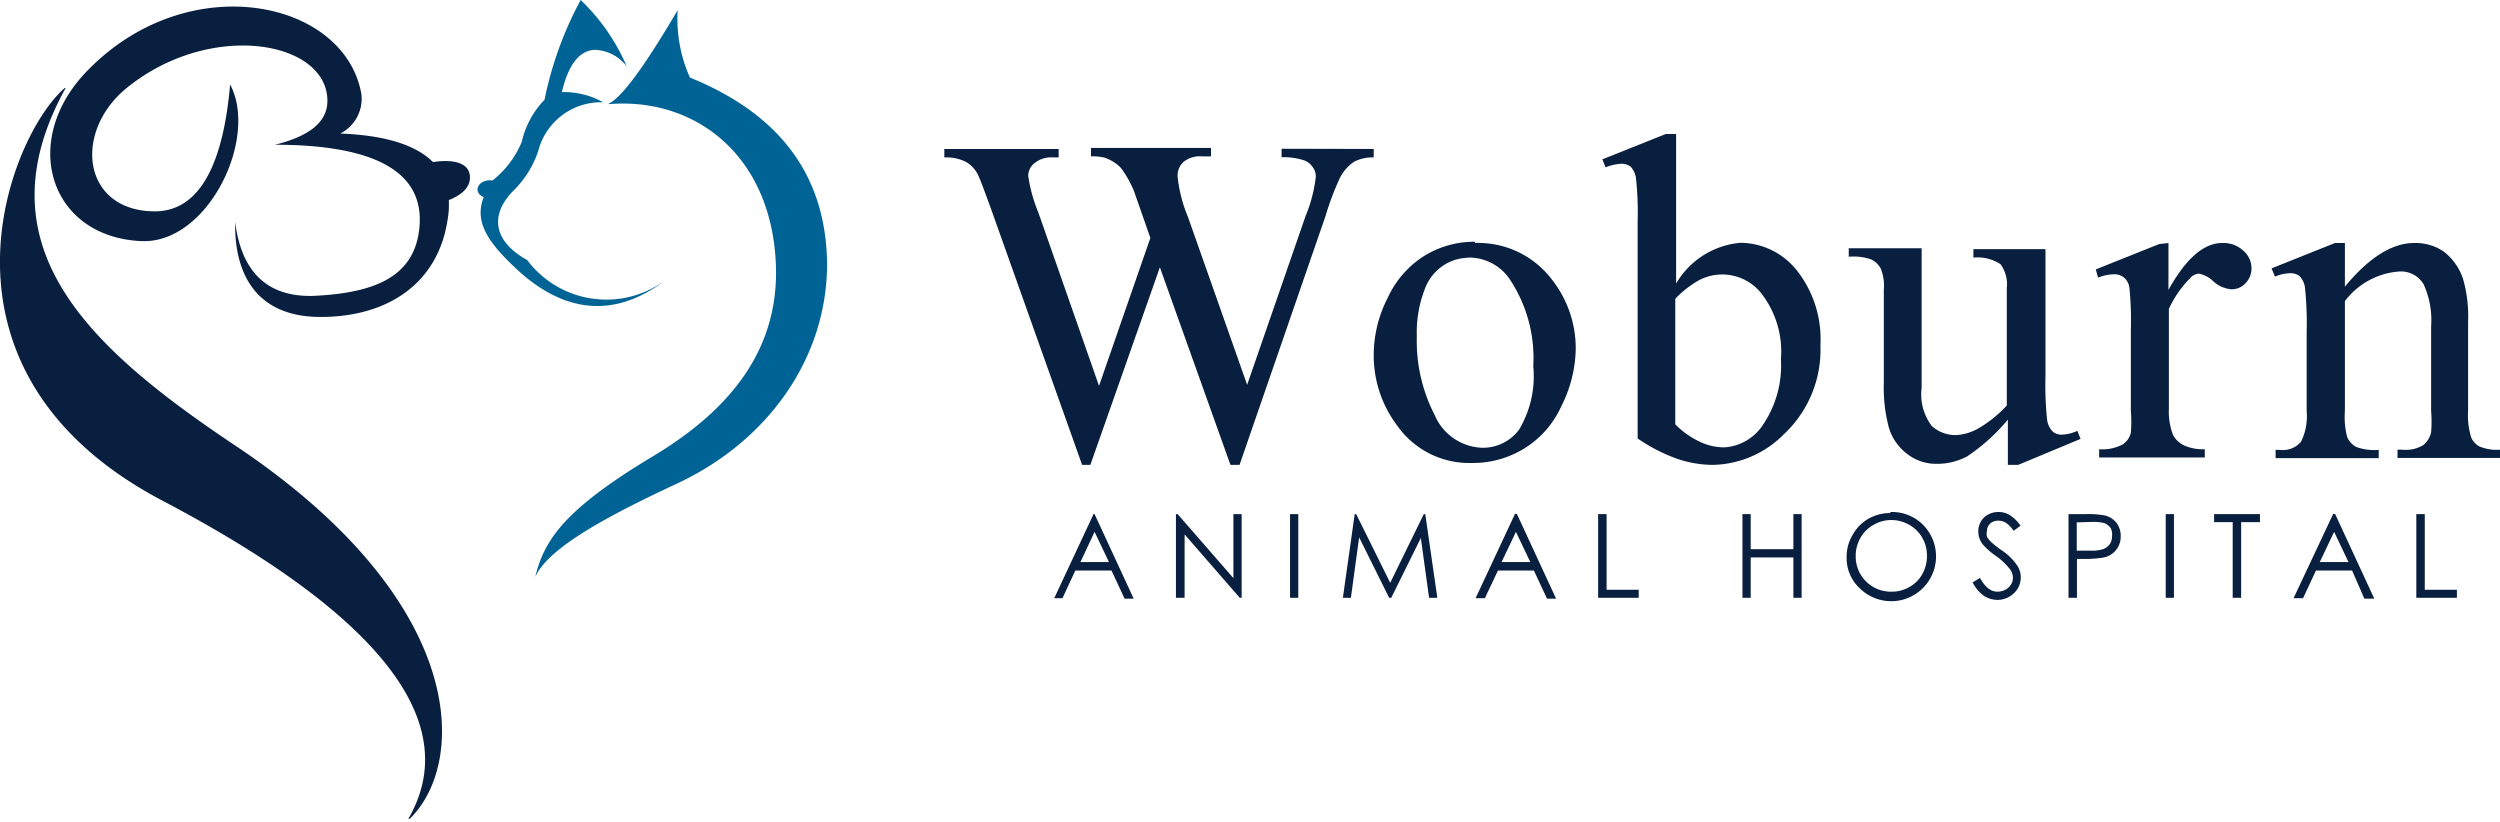 <svg xmlns="http://www.w3.org/2000/svg" xmlns:xlink="http://www.w3.org/1999/xlink" id="Layer_1" data-name="Layer 1" viewBox="0 0 118.31 38.89"><defs><clipPath id="clip-path" transform="translate(-.11)"><path fill="none" d="M0 .02h119.27v38.73H0z"/></clipPath><style>.cls-3{fill:#091f40}</style></defs><g clip-path="url(#clip-path)"><path d="M11 4c-.31 3.56-1.35 6.09-3.69 6C4 9.9 3.57 6.23 6.11 4.16 10 1 15.43 1.89 15.6 4.64c.08 1.17-.94 1.83-2.48 2.21 4.57 0 7 1.2 6.85 3.76S17.73 13.86 15 14c-2.27.09-3.47-1.17-3.76-3.49C11.19 13 12.27 15 15.28 15c3.2 0 5.53-1.6 6-4.53a4.19 4.19 0 00.07-1c.57-.23 1-.57 1-1.07 0-.73-.84-.87-1.75-.73-.81-.81-2.26-1.27-4.39-1.35a1.84 1.84 0 001-1.88C16.42 0 9.07-1.55 4.31 3.28 1 6.59 2.42 11.21 6.79 11.41 9.94 11.56 12.36 6.55 11 4m-7.78.16c-4.12 7.44 1 12.23 8 16.91 11.28 7.52 11 15.29 8.13 17.82 2.89-4.73-1.47-9.89-11.52-15.18C-3.91 17.56.53 6.43 3.18 4.16" class="cls-3" transform="translate(-.11)"/><path fill="#006395" d="M31.41 13.39a4.69 4.69 0 01-6.35-1.08c-1.66-.93-1.78-2.2-.58-3.36a4.71 4.71 0 001.1-1.8 3.07 3.07 0 013.07-2.31 3.76 3.76 0 00-1.95-.48c.29-1.25.82-2 1.59-2a2 2 0 011.48.78A9.59 9.59 0 0027.59 0a17 17 0 00-1.71 4.72 4.19 4.19 0 00-1.08 2 4.55 4.55 0 01-1.38 1.82c-.64-.09-1 .53-.42.79-.45 1.15.18 2.11 1.5 3.35 2 1.89 4.35 2.55 6.91.72m-2.52-8.48c.63-.27 1.75-1.82 3.29-4.44a6.8 6.8 0 00.58 3.19c4.48 1.82 6.45 4.86 6.49 8.82 0 4.38-2.71 8.33-7.07 10.38-3.39 1.58-6.12 3.06-6.74 4.43.44-1.83 1.5-3.26 5.59-5.72 3.61-2.17 5.93-5 5.8-9-.18-5.21-3.81-8-7.94-7.65" transform="translate(-.11)"/></g><path d="M65.12 7.05v.4a1.9 1.9 0 00-.92.2 2 2 0 00-.68.77 12.9 12.9 0 00-.68 1.8L58.77 22h-.43L55 12.65 51.71 22h-.39L47 9.86c-.33-.91-.53-1.44-.62-1.61a1.4 1.4 0 00-.58-.6 2.09 2.09 0 00-1-.2v-.4h5.41v.4h-.26a1.26 1.26 0 00-.87.26.77.77 0 00-.31.62 7.31 7.31 0 00.48 1.73l2.87 8.2 2.43-7-.43-1.23-.35-1a5.21 5.21 0 00-.51-.94 1.26 1.26 0 00-.34-.35 2 2 0 00-.54-.28 2.44 2.44 0 00-.64-.06V7h5.68v.4H57a1.24 1.24 0 00-.88.26.88.88 0 00-.28.7 6.73 6.73 0 00.49 1.91l2.8 7.94 2.77-8a6.76 6.76 0 00.48-1.86.74.74 0 00-.16-.46.83.83 0 00-.39-.3 3.16 3.16 0 00-1.07-.15v-.4zM69.93 11.5a4.37 4.37 0 013.6 1.7 5.27 5.27 0 011.15 3.34 6.22 6.22 0 01-.68 2.68 4.53 4.53 0 01-1.75 2 4.61 4.61 0 01-2.48.69 4.17 4.17 0 01-3.54-1.77 5.51 5.51 0 01-1.11-3.36 5.92 5.92 0 01.67-2.7 4.59 4.59 0 011.77-2 4.52 4.52 0 012.33-.64zm-.34.7a2.18 2.18 0 00-1.14.34 2.27 2.27 0 00-.93 1.19 5.6 5.6 0 00-.36 2.18 7.63 7.63 0 00.84 3.72 2.54 2.54 0 002.25 1.56 2.13 2.13 0 001.75-.86 4.93 4.93 0 00.67-3 6.72 6.72 0 00-1.13-4.14 2.33 2.33 0 00-2-1zM79.39 13.49a3.92 3.92 0 013.09-2 3.44 3.44 0 012.65 1.29 5.25 5.25 0 011.13 3.55 5.48 5.48 0 01-1.75 4.24A4.85 4.85 0 0181.17 22a5.26 5.26 0 01-1.75-.31 8.05 8.05 0 01-1.81-.94V10.48a15.25 15.25 0 00-.08-2.06 1 1 0 00-.25-.53.7.7 0 00-.44-.14 2.3 2.3 0 00-.75.17l-.15-.38 3-1.2h.49v7.15zm0 .69v5.9a4 4 0 001.13.81 2.7 2.7 0 001.2.28 2.36 2.36 0 001.83-1.08 5 5 0 00.84-3.09 4.48 4.48 0 00-.84-3 2.36 2.36 0 00-3.07-.72 4.89 4.89 0 00-1.09.86zM96.91 11.79v6a15.82 15.82 0 00.08 2.1 1 1 0 00.26.53.63.63 0 00.41.15 1.94 1.94 0 00.76-.18l.15.38L95.62 22h-.49v-2.14a9.09 9.09 0 01-1.93 1.74 3 3 0 01-1.42.35 2.23 2.23 0 01-1.43-.48 2.43 2.43 0 01-.85-1.23 7.33 7.33 0 01-.24-2.13V13.7a2.13 2.13 0 00-.15-1 1.05 1.05 0 00-.44-.42 2.56 2.56 0 00-1.07-.13v-.4h3.45v6.6a2.47 2.47 0 00.48 1.81 1.67 1.67 0 001.16.43 2.46 2.46 0 001-.29 5.84 5.84 0 001.39-1.11v-5.55a1.62 1.62 0 00-.3-1.14 2 2 0 00-1.28-.31v-.4zM102.73 11.5v2.22c.82-1.48 1.67-2.22 2.54-2.22a1.39 1.39 0 011 .36 1.11 1.11 0 01.39.83 1 1 0 01-.28.71.88.88 0 01-.67.29 1.44 1.44 0 01-.85-.37 1.36 1.36 0 00-.69-.37.62.62 0 00-.42.22 5 5 0 00-1 1.45v4.73a3.07 3.07 0 00.2 1.24 1.16 1.16 0 00.5.48 2.18 2.18 0 001 .19v.39h-5v-.39a2.08 2.08 0 001.12-.23.93.93 0 00.38-.55 6.36 6.36 0 000-1.05v-3.82a15.21 15.21 0 00-.07-2 .75.75 0 00-.26-.48.72.72 0 00-.47-.15 2.07 2.07 0 00-.75.16l-.11-.39 3-1.2zM111.06 13.59c1.15-1.4 2.25-2.09 3.3-2.09a2.37 2.37 0 011.39.4 2.69 2.69 0 01.93 1.33 6.41 6.41 0 01.23 2v4.21a3.53 3.53 0 00.15 1.27.88.88 0 00.39.42 2.15 2.15 0 001 .15v.39h-4.88v-.39h.21a1.62 1.62 0 001-.21 1.09 1.09 0 00.38-.61 5.89 5.89 0 000-1v-4a4.15 4.15 0 00-.35-2 1.25 1.25 0 00-1.18-.61 3.54 3.54 0 00-2.55 1.4v5.2a3.79 3.79 0 00.11 1.24 1 1 0 00.42.46 2.51 2.51 0 001.07.14v.39h-4.88v-.39h.2a1.13 1.13 0 001-.38 2.72 2.72 0 00.27-1.46v-3.69a16.68 16.68 0 00-.08-2.16 1 1 0 00-.25-.53.69.69 0 00-.45-.14 2 2 0 00-.72.16l-.16-.39 3-1.2h.47v2.09zM51.91 24.33l1.85 4h-.43L52.71 27H51l-.61 1.31H50l1.87-4zm0 .84l-.67 1.43h1.35l-.68-1.43z" class="cls-3" transform="translate(-.11)"/><path d="M55.65 28.29v-3.96h.08l2.64 3.03v-3.03h.39v3.96h-.09l-2.61-3v3h-.41zM61.05 24.33h.39v3.96h-.39v-3.96zM63.55 28.29l.56-3.96h.07l1.61 3.25 1.59-3.25h.07l.57 3.96h-.39l-.39-2.83-1.4 2.83h-.1l-1.42-2.86-.39 2.86h-.38z" class="cls-3"/><path d="M71.9 24.33l1.85 4h-.43L72.7 27H71l-.62 1.31h-.44l1.87-4zm-.05.84l-.68 1.43h1.36l-.68-1.43z" class="cls-3" transform="translate(-.11)"/><path d="M75.63 24.33h.4v3.58h1.52v.38h-1.92v-3.96zM82.46 24.33h.39v1.66h2.02v-1.66h.39v3.96h-.39v-1.91h-2.02v1.91h-.39v-3.96z" class="cls-3"/><path d="M89.6 24.23a2.07 2.07 0 011.51.6 2.09 2.09 0 01-3 3 1.94 1.94 0 01-.61-1.45 2 2 0 01.28-1.06 2 2 0 01.75-.77 2.06 2.06 0 011-.27zm0 .38a1.65 1.65 0 00-.83.23 1.61 1.61 0 00-.62.62 1.69 1.69 0 00-.22.86A1.66 1.66 0 0089.62 28a1.66 1.66 0 00.85-.22 1.56 1.56 0 00.61-.61 1.71 1.71 0 00.22-.87 1.66 1.66 0 00-.22-.85 1.62 1.62 0 00-.61-.61 1.72 1.72 0 00-.85-.23zM93.48 27.55l.33-.2c.24.43.51.65.82.65a.82.82 0 00.38-.09.72.72 0 00.27-.25.63.63 0 00.09-.33.69.69 0 00-.14-.39 3.06 3.06 0 00-.68-.64 3.41 3.41 0 01-.61-.54 1 1 0 01-.21-.6.91.91 0 01.12-.47.82.82 0 01.35-.34 1 1 0 01.49-.12 1 1 0 01.52.14 1.75 1.75 0 01.52.51l-.33.24a1.28 1.28 0 00-.38-.39.67.67 0 00-.34-.09.56.56 0 00-.39.14.49.49 0 00-.15.36.53.53 0 000 .25.86.86 0 00.2.26 4.17 4.17 0 00.51.4 2.67 2.67 0 01.7.68 1 1 0 01.19.59 1 1 0 01-.32.75 1.13 1.13 0 01-.8.32 1.21 1.21 0 01-.62-.19 1.72 1.72 0 01-.54-.65zM98 24.33h.79a4.45 4.45 0 01.91.06 1 1 0 01.56.34 1 1 0 01.21.65 1 1 0 01-.79 1 5.17 5.17 0 01-1 .07h-.28v1.84H98v-4zm.39.39v1.34h.67a1.72 1.72 0 00.6-.08.7.7 0 00.3-.24.66.66 0 00.1-.37.65.65 0 00-.06-.37.67.67 0 00-.29-.24 2 2 0 00-.58-.06z" class="cls-3" transform="translate(-.11)"/><path d="M102.49 24.33h.39v3.96h-.39v-3.96zM104.78 24.71v-.38h2.17v.38h-.89v3.58h-.4v-3.58h-.88z" class="cls-3"/><path d="M110.62 24.33l1.85 4H112l-.58-1.33h-1.71l-.61 1.31h-.45l1.88-4zm-.05.84l-.68 1.43h1.36l-.68-1.43z" class="cls-3" transform="translate(-.11)"/><path d="M114.35 24.33h.4v3.58h1.52v.38h-1.92v-3.96z" class="cls-3"/></svg>